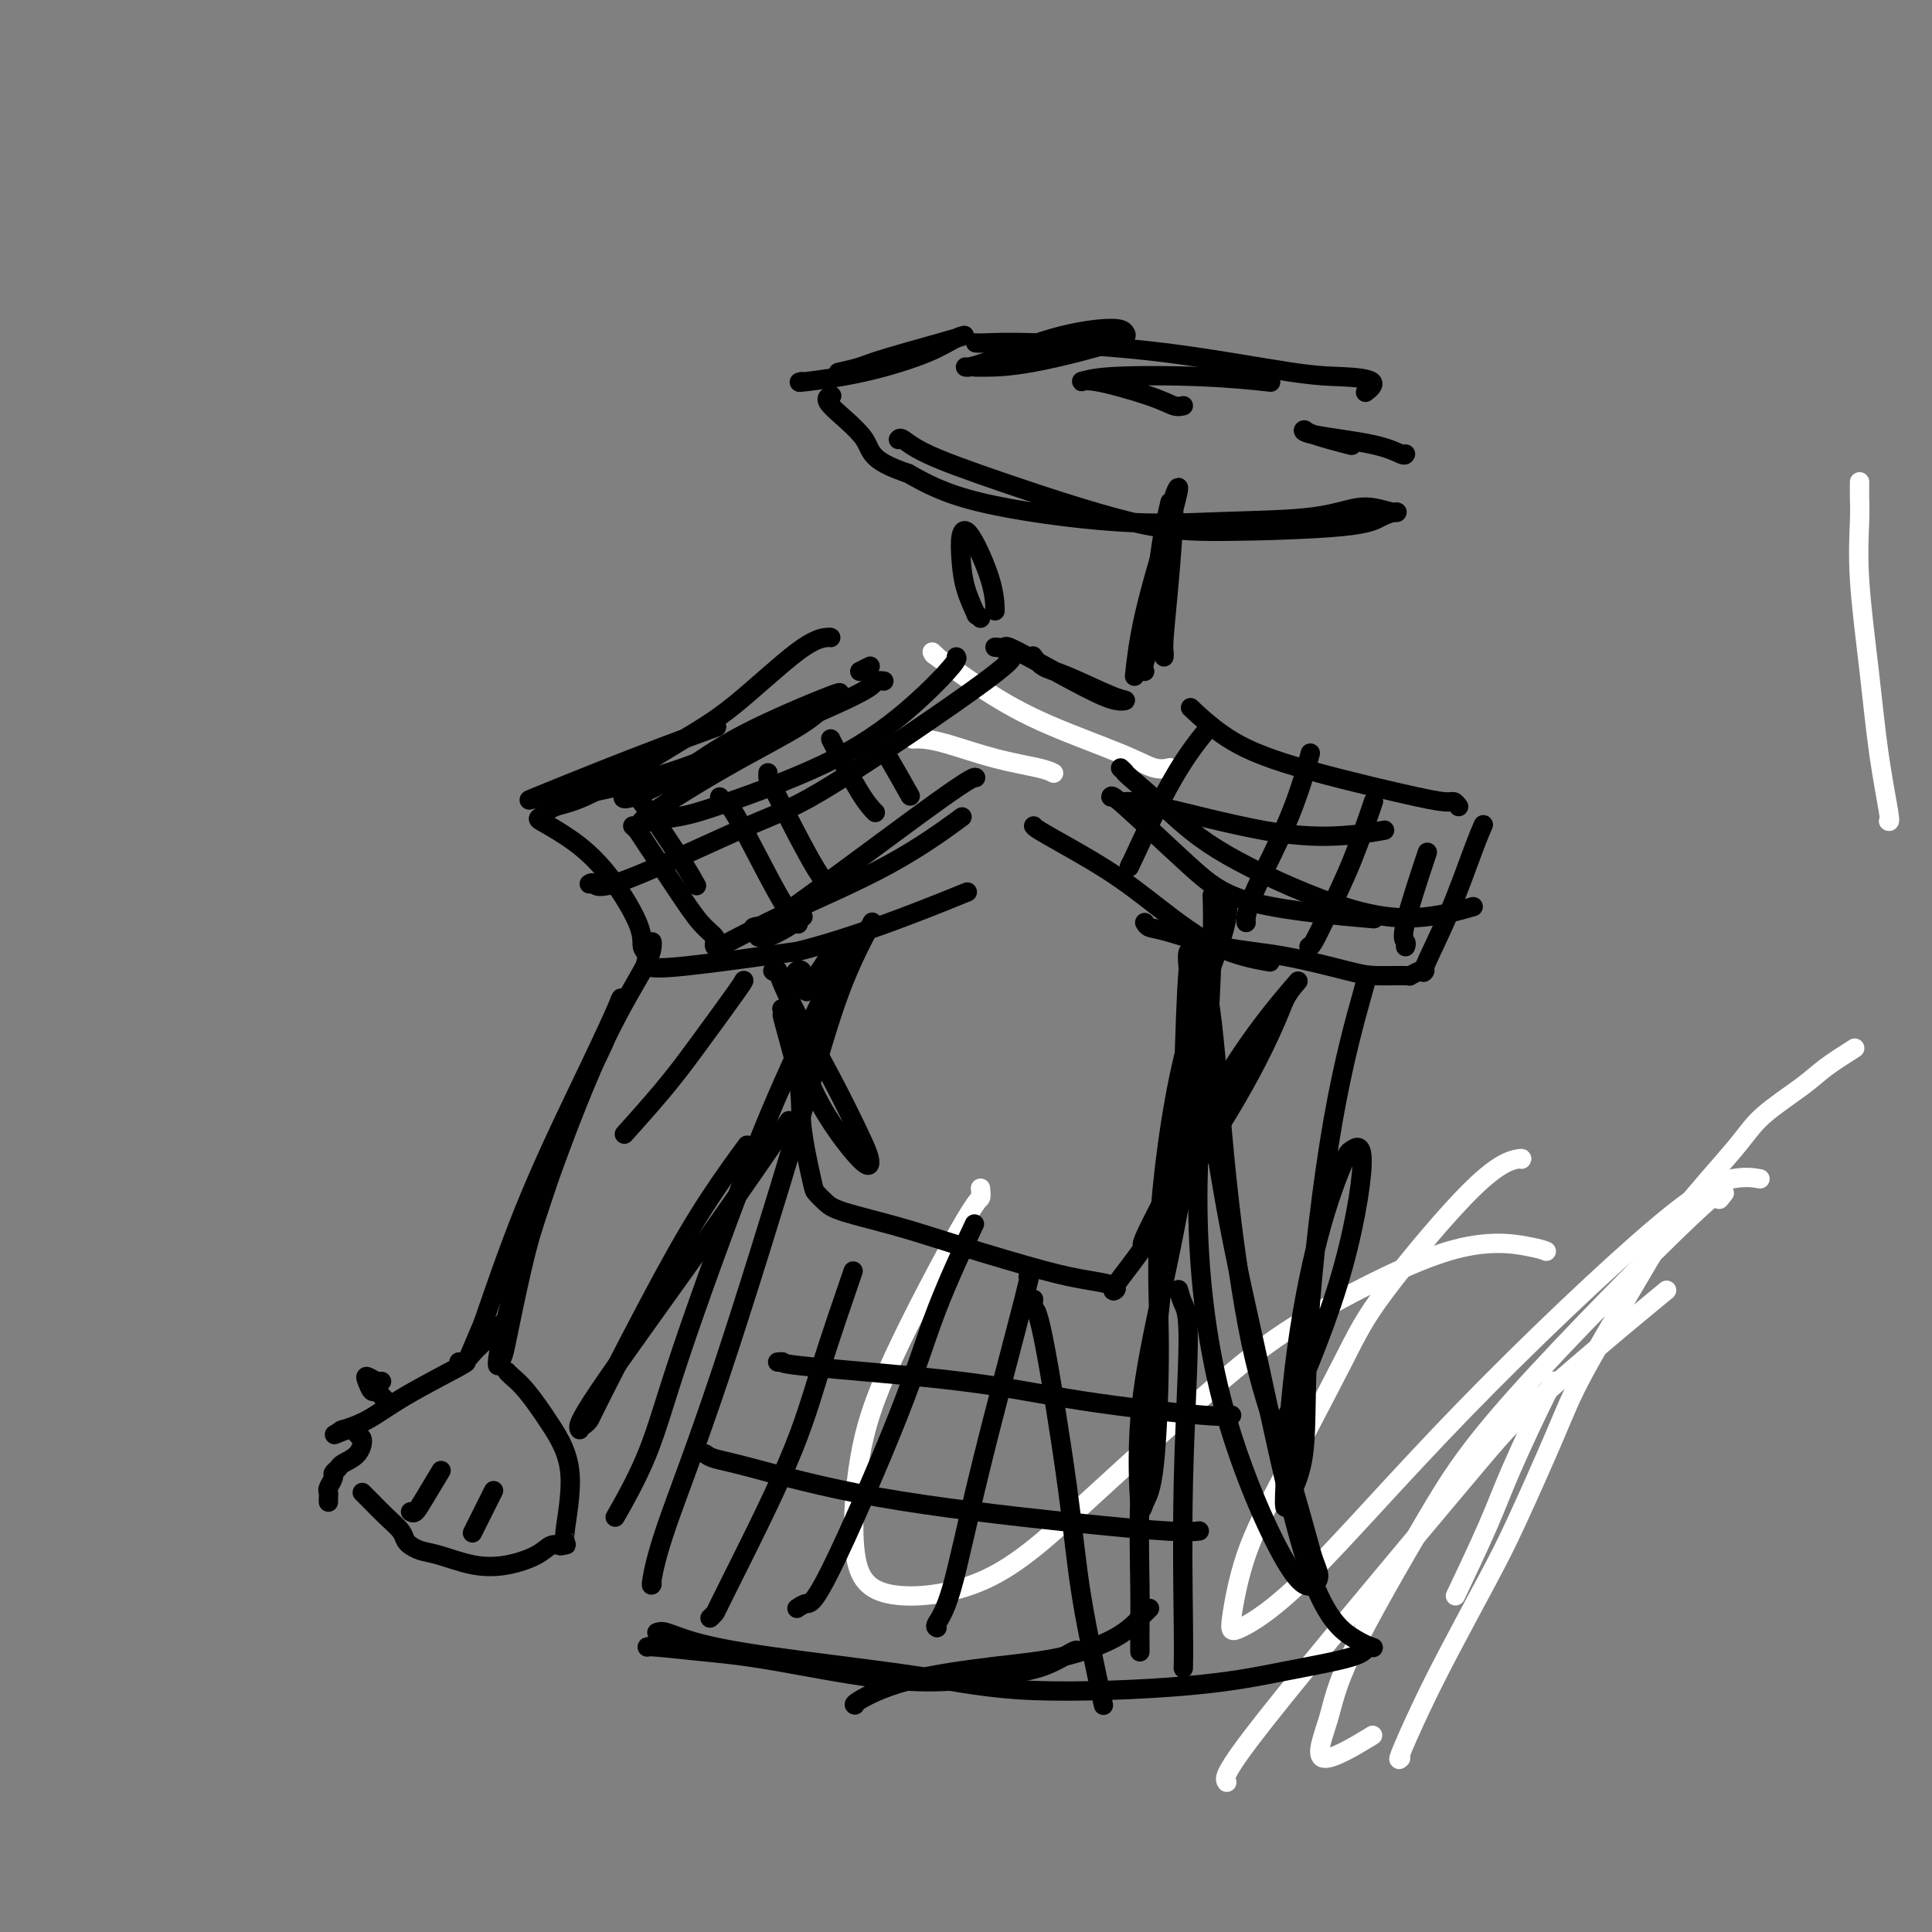 <svg viewBox='0 0 400 400' version='1.1' xmlns='http://www.w3.org/2000/svg' xmlns:xlink='http://www.w3.org/1999/xlink'><rect x="0" y="0" width="400" height="400" fill="#808080" stroke="none"/><g fill='none' stroke='rgb(255,255,255)' stroke-width='4' stroke-linecap='round' stroke-linejoin='round'><path d='M189,153c0.516,-0.036 1.032,-0.073 2,0c0.968,0.073 2.389,0.254 5,1c2.611,0.746 6.411,2.056 10,3c3.589,0.944 6.966,1.524 9,2c2.034,0.476 2.724,0.850 3,1c0.276,0.150 0.138,0.075 0,0'/><path d='M193,135c0.649,0.589 1.299,1.179 1,1c-0.299,-0.179 -1.546,-1.126 0,0c1.546,1.126 5.886,4.326 10,7c4.114,2.674 8.003,4.821 13,7c4.997,2.179 11.102,4.388 15,6c3.898,1.612 5.588,2.626 7,3c1.412,0.374 2.546,0.107 3,0c0.454,-0.107 0.227,-0.053 0,0'/><path d='M391,170c0.182,0.129 0.364,0.257 0,-2c-0.364,-2.257 -1.274,-6.900 -2,-12c-0.726,-5.100 -1.266,-10.656 -2,-17c-0.734,-6.344 -1.661,-13.476 -2,-19c-0.339,-5.524 -0.091,-9.439 0,-12c0.091,-2.561 0.024,-3.766 0,-5c-0.024,-1.234 -0.007,-2.495 0,-3c0.007,-0.505 0.003,-0.252 0,0'/><path d='M203,246c0.081,0.851 0.163,1.701 0,2c-0.163,0.299 -0.569,0.046 -4,6c-3.431,5.954 -9.886,18.113 -14,27c-4.114,8.887 -5.886,14.501 -7,21c-1.114,6.499 -1.571,13.883 -1,19c0.571,5.117 2.169,7.965 7,9c4.831,1.035 12.893,0.255 20,-3c7.107,-3.255 13.259,-8.985 22,-17c8.741,-8.015 20.073,-18.316 28,-25c7.927,-6.684 12.450,-9.752 20,-14c7.550,-4.248 18.127,-9.675 26,-12c7.873,-2.325 13.043,-1.549 16,-1c2.957,0.549 3.702,0.871 4,1c0.298,0.129 0.149,0.064 0,0'/><path d='M322,286c-0.156,-0.171 -0.313,-0.341 -2,3c-1.687,3.341 -4.906,10.195 -7,15c-2.094,4.805 -3.064,7.563 -5,12c-1.936,4.437 -4.839,10.553 -6,13c-1.161,2.447 -0.581,1.223 0,0'/><path d='M357,247c-0.711,0.933 -1.423,1.866 -1,1c0.423,-0.866 1.980,-3.532 -6,4c-7.980,7.532 -25.496,25.260 -36,37c-10.504,11.740 -13.997,17.491 -19,26c-5.003,8.509 -11.517,19.774 -15,27c-3.483,7.226 -3.933,10.411 -5,14c-1.067,3.589 -2.749,7.582 -1,8c1.749,0.418 6.928,-2.738 9,-4c2.072,-1.262 1.036,-0.631 0,0'/><path d='M315,240c0.102,-0.122 0.203,-0.244 -1,0c-1.203,0.244 -3.711,0.855 -9,6c-5.289,5.145 -13.358,14.825 -18,21c-4.642,6.175 -5.857,8.846 -9,15c-3.143,6.154 -8.213,15.790 -12,23c-3.787,7.210 -6.290,11.994 -8,17c-1.710,5.006 -2.625,10.233 -3,13c-0.375,2.767 -0.209,3.074 2,2c2.209,-1.074 6.459,-3.527 14,-11c7.541,-7.473 18.371,-19.964 32,-34c13.629,-14.036 30.055,-29.618 40,-38c9.945,-8.382 13.408,-9.564 16,-10c2.592,-0.436 4.312,-0.124 5,0c0.688,0.124 0.344,0.062 0,0'/><path d='M254,369c-0.541,-0.739 -1.082,-1.478 8,-13c9.082,-11.522 27.787,-33.828 38,-46c10.213,-12.172 11.933,-14.211 16,-18c4.067,-3.789 10.479,-9.328 16,-14c5.521,-4.672 10.149,-8.478 12,-10c1.851,-1.522 0.926,-0.761 0,0'/><path d='M290,364c-0.327,0.337 -0.654,0.675 0,-1c0.654,-1.675 2.289,-5.362 4,-9c1.711,-3.638 3.497,-7.227 6,-12c2.503,-4.773 5.721,-10.729 8,-15c2.279,-4.271 3.618,-6.855 6,-12c2.382,-5.145 5.806,-12.850 8,-18c2.194,-5.150 3.156,-7.744 6,-13c2.844,-5.256 7.569,-13.175 11,-19c3.431,-5.825 5.567,-9.555 9,-14c3.433,-4.445 8.163,-9.605 11,-13c2.837,-3.395 3.781,-5.023 6,-7c2.219,-1.977 5.713,-4.301 8,-6c2.287,-1.699 3.368,-2.771 5,-4c1.632,-1.229 3.816,-2.614 6,-4'/></g>
<g fill='none' stroke='rgb(0,0,0)' stroke-width='4' stroke-linecap='round' stroke-linejoin='round'><path d='M206,134c0.848,0.075 1.696,0.150 2,0c0.304,-0.150 0.064,-0.524 3,1c2.936,1.524 9.048,4.945 13,7c3.952,2.055 5.743,2.745 7,3c1.257,0.255 1.979,0.075 2,0c0.021,-0.075 -0.660,-0.045 -3,-1c-2.340,-0.955 -6.339,-2.895 -9,-4c-2.661,-1.105 -3.986,-1.374 -5,-2c-1.014,-0.626 -1.718,-1.607 -2,-2c-0.282,-0.393 -0.141,-0.196 0,0'/><path d='M241,136c0.022,-0.310 0.043,-0.620 0,-1c-0.043,-0.380 -0.151,-0.832 0,-3c0.151,-2.168 0.559,-6.054 1,-11c0.441,-4.946 0.914,-10.951 1,-14c0.086,-3.049 -0.215,-3.141 0,-4c0.215,-0.859 0.947,-2.484 1,-2c0.053,0.484 -0.573,3.078 -2,8c-1.427,4.922 -3.653,12.171 -5,18c-1.347,5.829 -1.813,10.237 -2,12c-0.187,1.763 -0.093,0.882 0,0'/><path d='M237,139c-0.212,-0.246 -0.424,-0.491 0,-2c0.424,-1.509 1.485,-4.281 2,-8c0.515,-3.719 0.485,-8.386 1,-13c0.515,-4.614 1.576,-9.175 2,-11c0.424,-1.825 0.212,-0.912 0,0'/><path d='M186,91c0.161,-0.218 0.322,-0.436 1,0c0.678,0.436 1.872,1.526 5,3c3.128,1.474 8.192,3.331 16,6c7.808,2.669 18.362,6.151 26,8c7.638,1.849 12.359,2.066 20,2c7.641,-0.066 18.203,-0.416 24,-1c5.797,-0.584 6.831,-1.404 8,-2c1.169,-0.596 2.475,-0.970 3,-1c0.525,-0.030 0.269,0.282 -1,0c-1.269,-0.282 -3.553,-1.158 -6,-1c-2.447,0.158 -5.059,1.349 -10,2c-4.941,0.651 -12.211,0.762 -19,1c-6.789,0.238 -13.097,0.602 -22,0c-8.903,-0.602 -20.401,-2.172 -28,-4c-7.599,-1.828 -11.300,-3.914 -15,-6'/><path d='M188,98c-8.266,-2.740 -7.432,-4.590 -9,-7c-1.568,-2.410 -5.537,-5.380 -7,-7c-1.463,-1.620 -0.418,-1.892 0,-2c0.418,-0.108 0.209,-0.054 0,0'/><path d='M166,79c-0.583,0.127 -1.166,0.255 1,0c2.166,-0.255 7.083,-0.892 12,-2c4.917,-1.108 9.836,-2.686 13,-4c3.164,-1.314 4.574,-2.362 6,-3c1.426,-0.638 2.868,-0.864 0,0c-2.868,0.864 -10.047,2.819 -14,4c-3.953,1.181 -4.680,1.587 -6,2c-1.320,0.413 -3.234,0.832 -4,1c-0.766,0.168 -0.383,0.084 0,0'/><path d='M291,94c-0.091,0.175 -0.181,0.350 -1,0c-0.819,-0.350 -2.365,-1.225 -6,-2c-3.635,-0.775 -9.358,-1.451 -12,-2c-2.642,-0.549 -2.203,-0.972 -2,-1c0.203,-0.028 0.170,0.339 2,1c1.830,0.661 5.523,1.618 7,2c1.477,0.382 0.739,0.191 0,0'/><path d='M202,76c0.172,0.006 0.345,0.011 2,0c1.655,-0.011 4.793,-0.039 10,-1c5.207,-0.961 12.482,-2.856 16,-4c3.518,-1.144 3.279,-1.536 3,-2c-0.279,-0.464 -0.596,-1.000 -3,-1c-2.404,0.000 -6.893,0.536 -12,2c-5.107,1.464 -10.833,3.856 -14,5c-3.167,1.144 -3.776,1.039 -4,1c-0.224,-0.039 -0.064,-0.011 0,0c0.064,0.011 0.032,0.006 0,0'/><path d='M202,71c0.197,0.030 0.395,0.060 2,0c1.605,-0.060 4.618,-0.210 11,0c6.382,0.210 16.133,0.782 26,2c9.867,1.218 19.848,3.083 26,4c6.152,0.917 8.474,0.885 11,1c2.526,0.115 5.257,0.377 6,1c0.743,0.623 -0.502,1.607 -1,2c-0.498,0.393 -0.249,0.197 0,0'/><path d='M245,84c-0.584,0.133 -1.169,0.267 -2,0c-0.831,-0.267 -1.909,-0.934 -5,-2c-3.091,-1.066 -8.196,-2.531 -11,-3c-2.804,-0.469 -3.307,0.057 -3,0c0.307,-0.057 1.422,-0.696 6,-1c4.578,-0.304 12.617,-0.274 19,0c6.383,0.274 11.109,0.793 13,1c1.891,0.207 0.945,0.104 0,0'/><path d='M178,139c0.833,-0.417 1.667,-0.833 2,-1c0.333,-0.167 0.167,-0.083 0,0'/><path d='M203,128c-0.476,-0.535 -0.952,-1.071 -1,-1c-0.048,0.071 0.331,0.747 0,0c-0.331,-0.747 -1.371,-2.918 -2,-5c-0.629,-2.082 -0.848,-4.074 -1,-6c-0.152,-1.926 -0.237,-3.787 0,-5c0.237,-1.213 0.795,-1.779 2,0c1.205,1.779 3.055,5.902 4,9c0.945,3.098 0.984,5.171 1,6c0.016,0.829 0.008,0.415 0,0'/><path d='M198,136c0.158,0.206 0.316,0.412 -1,2c-1.316,1.588 -4.104,4.558 -8,8c-3.896,3.442 -8.898,7.357 -16,11c-7.102,3.643 -16.302,7.013 -22,9c-5.698,1.987 -7.893,2.591 -10,3c-2.107,0.409 -4.127,0.623 -6,1c-1.873,0.377 -3.601,0.918 -1,-1c2.601,-1.918 9.529,-6.294 16,-10c6.471,-3.706 12.484,-6.741 16,-9c3.516,-2.259 4.536,-3.743 6,-5c1.464,-1.257 3.373,-2.288 0,-1c-3.373,1.288 -12.028,4.895 -18,8c-5.972,3.105 -9.260,5.709 -13,8c-3.740,2.291 -7.930,4.271 -10,5c-2.070,0.729 -2.020,0.208 -2,0c0.020,-0.208 0.010,-0.104 0,0'/><path d='M131,171c0.344,0.305 0.688,0.610 1,1c0.312,0.390 0.591,0.865 2,3c1.409,2.135 3.947,5.930 6,9c2.053,3.070 3.621,5.415 5,7c1.379,1.585 2.570,2.411 3,3c0.430,0.589 0.101,0.942 0,1c-0.101,0.058 0.027,-0.177 0,0c-0.027,0.177 -0.209,0.768 0,1c0.209,0.232 0.807,0.106 3,-1c2.193,-1.106 5.979,-3.193 12,-6c6.021,-2.807 14.275,-6.333 21,-10c6.725,-3.667 11.921,-7.476 14,-9c2.079,-1.524 1.039,-0.762 0,0'/><path d='M157,194c0.482,0.167 0.964,0.333 2,0c1.036,-0.333 2.625,-1.167 4,-2c1.375,-0.833 2.536,-1.667 3,-2c0.464,-0.333 0.232,-0.167 0,0'/><path d='M214,171c0.167,0.237 0.333,0.474 3,2c2.667,1.526 7.833,4.343 12,7c4.167,2.657 7.333,5.156 11,8c3.667,2.844 7.833,6.035 12,8c4.167,1.965 8.333,2.704 10,3c1.667,0.296 0.833,0.148 0,0'/><path d='M237,191c0.223,0.390 0.447,0.780 1,1c0.553,0.220 1.436,0.269 4,1c2.564,0.731 6.811,2.143 11,3c4.189,0.857 8.322,1.159 13,2c4.678,0.841 9.901,2.222 13,3c3.099,0.778 4.075,0.953 6,1c1.925,0.047 4.799,-0.036 6,0c1.201,0.036 0.728,0.190 1,0c0.272,-0.190 1.287,-0.725 2,-1c0.713,-0.275 1.123,-0.292 1,0c-0.123,0.292 -0.779,0.891 0,-1c0.779,-1.891 2.993,-6.272 5,-11c2.007,-4.728 3.806,-9.803 5,-13c1.194,-3.197 1.783,-4.514 2,-5c0.217,-0.486 0.062,-0.139 0,0c-0.062,0.139 -0.031,0.069 0,0'/><path d='M302,167c-0.337,-0.445 -0.675,-0.889 -1,-1c-0.325,-0.111 -0.638,0.113 -2,0c-1.362,-0.113 -3.774,-0.563 -10,-2c-6.226,-1.437 -16.267,-3.859 -23,-6c-6.733,-2.141 -10.159,-3.999 -13,-6c-2.841,-2.001 -5.097,-4.143 -6,-5c-0.903,-0.857 -0.451,-0.428 0,0'/><path d='M183,141c-0.973,-0.084 -1.946,-0.168 -2,0c-0.054,0.168 0.810,0.590 -4,3c-4.810,2.410 -15.294,6.810 -23,10c-7.706,3.190 -12.632,5.170 -19,7c-6.368,1.830 -14.177,3.509 -18,4c-3.823,0.491 -3.660,-0.205 -5,0c-1.340,0.205 -4.184,1.313 -1,0c3.184,-1.313 12.396,-5.046 20,-8c7.604,-2.954 13.601,-5.130 16,-6c2.399,-0.870 1.199,-0.435 0,0'/><path d='M172,132c-0.073,-0.051 -0.146,-0.101 -1,0c-0.854,0.101 -2.490,0.355 -6,3c-3.510,2.645 -8.895,7.683 -13,11c-4.105,3.317 -6.932,4.915 -12,8c-5.068,3.085 -12.379,7.657 -17,10c-4.621,2.343 -6.553,2.459 -8,3c-1.447,0.541 -2.408,1.509 -3,2c-0.592,0.491 -0.815,0.506 0,1c0.815,0.494 2.668,1.469 5,3c2.332,1.531 5.143,3.618 8,7c2.857,3.382 5.759,8.057 7,11c1.241,2.943 0.822,4.153 1,5c0.178,0.847 0.955,1.330 1,2c0.045,0.670 -0.642,1.527 0,2c0.642,0.473 2.612,0.564 8,0c5.388,-0.564 14.194,-1.782 23,-3'/><path d='M165,197c11.933,-2.911 26.267,-8.689 32,-11c5.733,-2.311 2.867,-1.156 0,0'/><path d='M122,183c0.307,-0.190 0.614,-0.380 1,0c0.386,0.380 0.853,1.331 7,-1c6.147,-2.331 17.976,-7.945 25,-11c7.024,-3.055 9.244,-3.551 18,-9c8.756,-5.449 24.050,-15.852 31,-21c6.950,-5.148 5.557,-5.042 5,-5c-0.557,0.042 -0.279,0.021 0,0'/><path d='M156,192c0.475,-0.174 0.951,-0.348 1,0c0.049,0.348 -0.327,1.217 7,-4c7.327,-5.217 22.357,-16.520 30,-22c7.643,-5.480 7.898,-5.137 8,-5c0.102,0.137 0.051,0.069 0,0'/><path d='M232,159c0.494,0.468 0.989,0.937 1,1c0.011,0.063 -0.460,-0.279 1,1c1.460,1.279 4.852,4.178 8,7c3.148,2.822 6.054,5.568 12,9c5.946,3.432 14.934,7.549 22,10c7.066,2.451 12.210,3.237 17,3c4.790,-0.237 9.226,-1.496 11,-2c1.774,-0.504 0.887,-0.252 0,0'/><path d='M232,166c0.185,0.028 0.369,0.056 1,0c0.631,-0.056 1.708,-0.197 7,1c5.292,1.197 14.800,3.733 22,5c7.200,1.267 12.092,1.264 16,1c3.908,-0.264 6.831,-0.790 8,-1c1.169,-0.210 0.585,-0.105 0,0'/><path d='M230,165c0.045,-0.295 0.089,-0.590 3,2c2.911,2.590 8.687,8.065 13,12c4.313,3.935 7.161,6.329 14,8c6.839,1.671 17.668,2.620 22,3c4.332,0.380 2.166,0.190 0,0'/><path d='M131,163c0.241,0.625 0.482,1.250 1,2c0.518,0.750 1.314,1.624 3,4c1.686,2.376 4.262,6.255 6,9c1.738,2.745 2.640,4.356 3,5c0.360,0.644 0.180,0.322 0,0'/><path d='M159,160c-0.008,0.400 -0.016,0.801 0,1c0.016,0.199 0.056,0.198 2,4c1.944,3.802 5.793,11.408 8,15c2.207,3.592 2.774,3.169 3,3c0.226,-0.169 0.113,-0.085 0,0'/><path d='M172,153c-0.054,-0.054 -0.107,-0.107 1,2c1.107,2.107 3.375,6.375 5,9c1.625,2.625 2.607,3.607 3,4c0.393,0.393 0.196,0.196 0,0'/><path d='M181,153c0.315,0.292 0.631,0.583 1,1c0.369,0.417 0.792,0.958 2,3c1.208,2.042 3.202,5.583 4,7c0.798,1.417 0.399,0.708 0,0'/><path d='M149,165c0.293,0.376 0.587,0.753 1,1c0.413,0.247 0.946,0.365 3,4c2.054,3.635 5.630,10.786 8,15c2.370,4.214 3.534,5.490 4,6c0.466,0.510 0.233,0.255 0,0'/><path d='M271,196c0.203,0.011 0.405,0.022 1,-1c0.595,-1.022 1.582,-3.078 3,-6c1.418,-2.922 3.266,-6.710 5,-11c1.734,-4.290 3.352,-9.083 4,-11c0.648,-1.917 0.324,-0.959 0,0'/><path d='M291,196c0.119,-0.357 0.238,-0.714 0,-1c-0.238,-0.286 -0.833,-0.500 0,-4c0.833,-3.500 3.095,-10.286 4,-13c0.905,-2.714 0.452,-1.357 0,0'/><path d='M258,191c-0.046,-0.102 -0.093,-0.204 0,-1c0.093,-0.796 0.324,-2.285 2,-6c1.676,-3.715 4.797,-9.654 7,-15c2.203,-5.346 3.486,-10.099 4,-12c0.514,-1.901 0.257,-0.951 0,0'/><path d='M234,179c-0.274,0.667 -0.548,1.333 1,-2c1.548,-3.333 4.917,-10.667 8,-16c3.083,-5.333 5.881,-8.667 7,-10c1.119,-1.333 0.560,-0.667 0,0'/><path d='M172,197c-0.261,0.595 -0.523,1.190 -1,2c-0.477,0.810 -1.170,1.834 -2,3c-0.830,1.166 -1.796,2.472 -2,3c-0.204,0.528 0.355,0.278 0,0c-0.355,-0.278 -1.622,-0.582 -2,-1c-0.378,-0.418 0.134,-0.949 0,-1c-0.134,-0.051 -0.912,0.378 -1,0c-0.088,-0.378 0.515,-1.563 1,-2c0.485,-0.437 0.853,-0.125 1,0c0.147,0.125 0.074,0.062 0,0'/><path d='M160,201c0.000,0.000 0.100,0.100 0.1,0.1'/><path d='M154,203c-0.096,0.231 -0.191,0.463 -2,3c-1.809,2.537 -5.330,7.381 -8,11c-2.670,3.619 -4.488,6.013 -7,9c-2.512,2.987 -5.718,6.568 -7,8c-1.282,1.432 -0.641,0.716 0,0'/><path d='M135,195c0.034,0.174 0.067,0.348 0,1c-0.067,0.652 -0.235,1.782 -2,5c-1.765,3.218 -5.127,8.523 -9,17c-3.873,8.477 -8.259,20.127 -11,28c-2.741,7.873 -3.839,11.970 -5,17c-1.161,5.030 -2.385,10.994 -3,14c-0.615,3.006 -0.622,3.056 -1,4c-0.378,0.944 -1.128,2.782 -1,1c0.128,-1.782 1.134,-7.185 4,-17c2.866,-9.815 7.592,-24.041 11,-33c3.408,-8.959 5.496,-12.651 7,-16c1.504,-3.349 2.422,-6.356 3,-8c0.578,-1.644 0.815,-1.925 0,0c-0.815,1.925 -2.681,6.057 -6,13c-3.319,6.943 -8.091,16.698 -12,26c-3.909,9.302 -6.954,18.151 -10,27'/><path d='M100,274c-4.667,11.000 -2.333,5.500 0,0'/><path d='M283,202c0.107,-0.172 0.215,-0.343 -1,4c-1.215,4.343 -3.752,13.201 -6,26c-2.248,12.799 -4.206,29.541 -5,42c-0.794,12.459 -0.423,20.636 -1,26c-0.577,5.364 -2.102,7.913 -3,10c-0.898,2.087 -1.168,3.710 -1,-1c0.168,-4.710 0.773,-15.752 2,-26c1.227,-10.248 3.076,-19.700 5,-27c1.924,-7.300 3.922,-12.446 5,-15c1.078,-2.554 1.236,-2.516 2,-3c0.764,-0.484 2.133,-1.491 2,3c-0.133,4.491 -1.766,14.478 -5,25c-3.234,10.522 -8.067,21.578 -10,26c-1.933,4.422 -0.967,2.211 0,0'/><path d='M254,185c-0.089,0.030 -0.177,0.059 0,1c0.177,0.941 0.620,2.793 -1,8c-1.620,5.207 -5.302,13.767 -8,25c-2.698,11.233 -4.411,25.138 -5,35c-0.589,9.862 -0.055,15.682 0,24c0.055,8.318 -0.368,19.135 -1,25c-0.632,5.865 -1.473,6.779 -2,8c-0.527,1.221 -0.739,2.749 -1,0c-0.261,-2.749 -0.571,-9.776 0,-17c0.571,-7.224 2.024,-14.644 4,-24c1.976,-9.356 4.474,-20.647 6,-32c1.526,-11.353 2.080,-22.769 2,-29c-0.080,-6.231 -0.795,-7.278 -1,-8c-0.205,-0.722 0.099,-1.117 0,-2c-0.099,-0.883 -0.600,-2.252 -1,2c-0.400,4.252 -0.700,14.126 -1,24'/><path d='M245,225c-0.779,8.064 -1.725,16.224 -3,28c-1.275,11.776 -2.877,27.170 -4,37c-1.123,9.830 -1.765,14.098 -2,20c-0.235,5.902 -0.063,13.438 0,18c0.063,4.562 0.017,6.151 0,8c-0.017,1.849 -0.005,3.959 0,5c0.005,1.041 0.001,1.012 0,1c-0.001,-0.012 -0.001,-0.006 0,0'/><path d='M238,333c-0.393,0.401 -0.786,0.803 -1,1c-0.214,0.197 -0.248,0.190 -1,1c-0.752,0.810 -2.223,2.438 -5,4c-2.777,1.562 -6.860,3.060 -11,4c-4.140,0.940 -8.339,1.324 -14,2c-5.661,0.676 -12.785,1.645 -18,3c-5.215,1.355 -8.519,3.096 -10,4c-1.481,0.904 -1.137,0.973 -1,1c0.137,0.027 0.069,0.014 0,0'/><path d='M223,342c0.059,-0.295 0.117,-0.590 -1,0c-1.117,0.590 -3.410,2.064 -6,3c-2.590,0.936 -5.479,1.333 -10,2c-4.521,0.667 -10.676,1.604 -19,1c-8.324,-0.604 -18.819,-2.750 -26,-4c-7.181,-1.250 -11.049,-1.603 -15,-2c-3.951,-0.397 -7.987,-0.838 -10,-1c-2.013,-0.162 -2.003,-0.043 -2,0c0.003,0.043 0.001,0.012 0,0c-0.001,-0.012 -0.000,-0.003 0,0c0.000,0.003 0.000,0.002 0,0'/><path d='M135,328c-0.120,0.241 -0.240,0.483 0,-1c0.240,-1.483 0.839,-4.690 3,-11c2.161,-6.310 5.883,-15.724 11,-31c5.117,-15.276 11.629,-36.414 16,-51c4.371,-14.586 6.600,-22.619 9,-29c2.400,-6.381 4.971,-11.109 6,-13c1.029,-1.891 0.514,-0.946 0,0'/><path d='M177,194c-0.350,0.274 -0.701,0.548 -1,1c-0.299,0.452 -0.547,1.082 -1,2c-0.453,0.918 -1.111,2.125 -3,6c-1.889,3.875 -5.008,10.416 -8,17c-2.992,6.584 -5.857,13.209 -10,24c-4.143,10.791 -9.564,25.748 -13,36c-3.436,10.252 -4.887,15.799 -7,21c-2.113,5.201 -4.890,10.058 -6,12c-1.110,1.942 -0.555,0.971 0,0'/><path d='M136,338c0.444,-0.161 0.887,-0.322 2,0c1.113,0.322 2.895,1.129 6,2c3.105,0.871 7.533,1.808 16,3c8.467,1.192 20.973,2.640 30,4c9.027,1.360 14.576,2.634 24,3c9.424,0.366 22.725,-0.175 32,-1c9.275,-0.825 14.526,-1.933 20,-3c5.474,-1.067 11.171,-2.092 14,-3c2.829,-0.908 2.789,-1.697 3,-2c0.211,-0.303 0.673,-0.118 1,0c0.327,0.118 0.518,0.171 0,0c-0.518,-0.171 -1.747,-0.565 -4,-2c-2.253,-1.435 -5.532,-3.910 -9,-14c-3.468,-10.090 -7.126,-27.793 -10,-41c-2.874,-13.207 -4.964,-21.916 -7,-33c-2.036,-11.084 -4.018,-24.542 -6,-38'/><path d='M248,213c-3.730,-20.484 -1.554,-15.695 -1,-15c0.554,0.695 -0.513,-2.705 -1,-4c-0.487,-1.295 -0.393,-0.487 0,0c0.393,0.487 1.086,0.651 2,3c0.914,2.349 2.048,6.882 3,15c0.952,8.118 1.722,19.820 3,32c1.278,12.180 3.064,24.839 5,34c1.936,9.161 4.020,14.825 6,21c1.980,6.175 3.854,12.861 5,17c1.146,4.139 1.563,5.729 2,7c0.437,1.271 0.893,2.222 1,3c0.107,0.778 -0.134,1.382 -1,2c-0.866,0.618 -2.356,1.248 -6,-5c-3.644,-6.248 -9.443,-19.374 -13,-33c-3.557,-13.626 -4.874,-27.750 -5,-40c-0.126,-12.250 0.937,-22.625 2,-33'/><path d='M250,217c0.536,-9.548 0.875,-16.917 1,-22c0.125,-5.083 0.036,-7.881 0,-9c-0.036,-1.119 -0.018,-0.560 0,0'/><path d='M168,223c-0.357,-0.095 -0.713,-0.191 -1,-1c-0.287,-0.809 -0.503,-2.332 -1,-5c-0.497,-2.668 -1.275,-6.481 -2,-9c-0.725,-2.519 -1.397,-3.745 -2,-5c-0.603,-1.255 -1.139,-2.538 -1,-2c0.139,0.538 0.952,2.896 3,7c2.048,4.104 5.332,9.953 8,15c2.668,5.047 4.720,9.290 6,12c1.280,2.710 1.789,3.885 2,5c0.211,1.115 0.123,2.168 -2,0c-2.123,-2.168 -6.282,-7.559 -9,-13c-2.718,-5.441 -3.997,-10.933 -5,-14c-1.003,-3.067 -1.732,-3.710 -2,-4c-0.268,-0.290 -0.077,-0.226 0,0c0.077,0.226 0.038,0.613 0,1'/><path d='M162,210c-0.434,-0.412 1.981,7.059 3,12c1.019,4.941 0.644,7.354 1,11c0.356,3.646 1.445,8.527 2,11c0.555,2.473 0.578,2.540 1,3c0.422,0.460 1.244,1.313 2,2c0.756,0.687 1.446,1.206 4,2c2.554,0.794 6.971,1.862 11,3c4.029,1.138 7.669,2.346 13,4c5.331,1.654 12.351,3.752 17,5c4.649,1.248 6.926,1.644 9,2c2.074,0.356 3.945,0.673 5,1c1.055,0.327 1.293,0.665 1,1c-0.293,0.335 -1.117,0.667 0,-1c1.117,-1.667 4.176,-5.333 8,-11c3.824,-5.667 8.412,-13.333 13,-21'/><path d='M252,234c5.739,-9.097 9.086,-15.839 11,-20c1.914,-4.161 2.395,-5.741 3,-7c0.605,-1.259 1.333,-2.196 2,-3c0.667,-0.804 1.273,-1.476 0,0c-1.273,1.476 -4.427,5.099 -8,10c-3.573,4.901 -7.567,11.078 -11,18c-3.433,6.922 -6.307,14.587 -9,20c-2.693,5.413 -5.206,8.575 -2,2c3.206,-6.575 12.133,-22.885 17,-31c4.867,-8.115 5.676,-8.033 6,-8c0.324,0.033 0.162,0.016 0,0'/><path d='M147,335c0.403,-0.378 0.806,-0.756 1,-1c0.194,-0.244 0.179,-0.356 3,-6c2.821,-5.644 8.478,-16.822 12,-25c3.522,-8.178 4.910,-13.356 7,-20c2.090,-6.644 4.883,-14.756 6,-18c1.117,-3.244 0.559,-1.622 0,0'/><path d='M165,333c0.654,-0.456 1.308,-0.913 2,-1c0.692,-0.087 1.423,0.195 5,-7c3.577,-7.195 10.000,-21.867 14,-32c4.000,-10.133 5.577,-15.728 8,-22c2.423,-6.272 5.692,-13.221 7,-16c1.308,-2.779 0.654,-1.390 0,0'/><path d='M194,337c-0.229,-0.115 -0.457,-0.230 0,-1c0.457,-0.770 1.600,-2.195 3,-7c1.400,-4.805 3.056,-12.989 6,-25c2.944,-12.011 7.177,-27.849 9,-35c1.823,-7.151 1.235,-5.615 1,-5c-0.235,0.615 -0.118,0.307 0,0'/><path d='M214,269c-0.091,0.962 -0.181,1.925 0,2c0.181,0.075 0.634,-0.737 2,6c1.366,6.737 3.644,21.022 5,31c1.356,9.978 1.788,15.648 3,23c1.212,7.352 3.203,16.386 4,20c0.797,3.614 0.398,1.807 0,0'/><path d='M244,267c0.279,1.026 0.558,2.051 1,3c0.442,0.949 1.047,1.821 1,8c-0.047,6.179 -0.744,17.667 -1,29c-0.256,11.333 -0.069,22.513 0,29c0.069,6.487 0.020,8.282 0,9c-0.020,0.718 -0.010,0.359 0,0'/><path d='M146,301c0.464,0.342 0.928,0.684 2,1c1.072,0.316 2.754,0.607 8,2c5.246,1.393 14.058,3.890 26,6c11.942,2.110 27.015,3.834 38,5c10.985,1.166 17.880,1.776 22,2c4.120,0.224 5.463,0.064 6,0c0.537,-0.064 0.269,-0.032 0,0'/><path d='M161,282c0.532,-0.048 1.063,-0.096 1,0c-0.063,0.096 -0.721,0.337 6,1c6.721,0.663 20.820,1.747 31,3c10.180,1.253 16.440,2.676 25,4c8.560,1.324 19.420,2.549 25,3c5.580,0.451 5.880,0.129 6,0c0.120,-0.129 0.060,-0.064 0,0'/><path d='M106,269c-0.026,0.759 -0.052,1.517 0,2c0.052,0.483 0.181,0.690 -1,2c-1.181,1.310 -3.673,3.724 -5,5c-1.327,1.276 -1.488,1.412 -2,2c-0.512,0.588 -1.373,1.626 -2,2c-0.627,0.374 -1.019,0.085 -1,0c0.019,-0.085 0.449,0.033 1,0c0.551,-0.033 1.223,-0.219 -1,1c-2.223,1.219 -7.342,3.843 -11,6c-3.658,2.157 -5.857,3.846 -8,5c-2.143,1.154 -4.231,1.772 -5,2c-0.769,0.228 -0.220,0.065 0,0c0.220,-0.065 0.110,-0.033 0,0'/><path d='M71,296c-3.745,2.110 -0.608,0.386 1,0c1.608,-0.386 1.686,0.565 2,1c0.314,0.435 0.865,0.354 1,1c0.135,0.646 -0.145,2.017 -1,3c-0.855,0.983 -2.285,1.576 -3,2c-0.715,0.424 -0.713,0.677 -1,1c-0.287,0.323 -0.861,0.716 -1,1c-0.139,0.284 0.159,0.458 0,1c-0.159,0.542 -0.775,1.452 -1,2c-0.225,0.548 -0.060,0.735 0,1c0.060,0.265 0.016,0.610 0,1c-0.016,0.390 -0.005,0.826 0,1c0.005,0.174 0.002,0.087 0,0'/><path d='M75,309c0.378,0.380 0.755,0.760 1,1c0.245,0.240 0.357,0.342 1,1c0.643,0.658 1.817,1.874 3,3c1.183,1.126 2.374,2.161 3,3c0.626,0.839 0.685,1.480 1,2c0.315,0.520 0.886,0.917 1,1c0.114,0.083 -0.229,-0.148 0,0c0.229,0.148 1.030,0.675 2,1c0.970,0.325 2.108,0.448 4,1c1.892,0.552 4.537,1.535 7,2c2.463,0.465 4.743,0.413 7,0c2.257,-0.413 4.492,-1.188 6,-2c1.508,-0.812 2.288,-1.661 3,-2c0.712,-0.339 1.356,-0.170 2,0'/><path d='M116,320c2.716,-0.548 0.507,0.082 0,0c-0.507,-0.082 0.689,-0.875 1,-1c0.311,-0.125 -0.263,0.419 0,-2c0.263,-2.419 1.363,-7.801 1,-12c-0.363,-4.199 -2.188,-7.216 -4,-10c-1.812,-2.784 -3.609,-5.334 -5,-7c-1.391,-1.666 -2.374,-2.449 -3,-3c-0.626,-0.551 -0.893,-0.872 -1,-1c-0.107,-0.128 -0.053,-0.064 0,0'/><path d='M85,313c0.286,0.190 0.571,0.381 1,0c0.429,-0.381 1.000,-1.333 2,-3c1.000,-1.667 2.429,-4.048 3,-5c0.571,-0.952 0.286,-0.476 0,0'/><path d='M98,317c-0.167,0.333 -0.333,0.667 0,0c0.333,-0.667 1.167,-2.333 2,-4c0.833,-1.667 1.667,-3.333 2,-4c0.333,-0.667 0.167,-0.333 0,0'/><path d='M121,295c0.381,-0.324 0.762,-0.649 1,-1c0.238,-0.351 0.335,-0.729 3,-6c2.665,-5.271 7.900,-15.433 12,-23c4.100,-7.567 7.065,-12.537 10,-17c2.935,-4.463 5.838,-8.418 7,-10c1.162,-1.582 0.581,-0.791 0,0'/><path d='M120,296c-0.321,-0.560 -0.643,-1.119 4,-8c4.643,-6.881 14.250,-20.083 22,-31c7.750,-10.917 13.643,-19.548 16,-23c2.357,-3.452 1.179,-1.726 0,0'/><path d='M80,290c-0.333,-0.296 -0.665,-0.592 -1,-1c-0.335,-0.408 -0.672,-0.929 -1,-1c-0.328,-0.071 -0.648,0.307 -1,0c-0.352,-0.307 -0.735,-1.298 -1,-2c-0.265,-0.702 -0.411,-1.116 0,-1c0.411,0.116 1.380,0.762 2,1c0.620,0.238 0.891,0.068 1,0c0.109,-0.068 0.054,-0.034 0,0'/></g>
</svg>